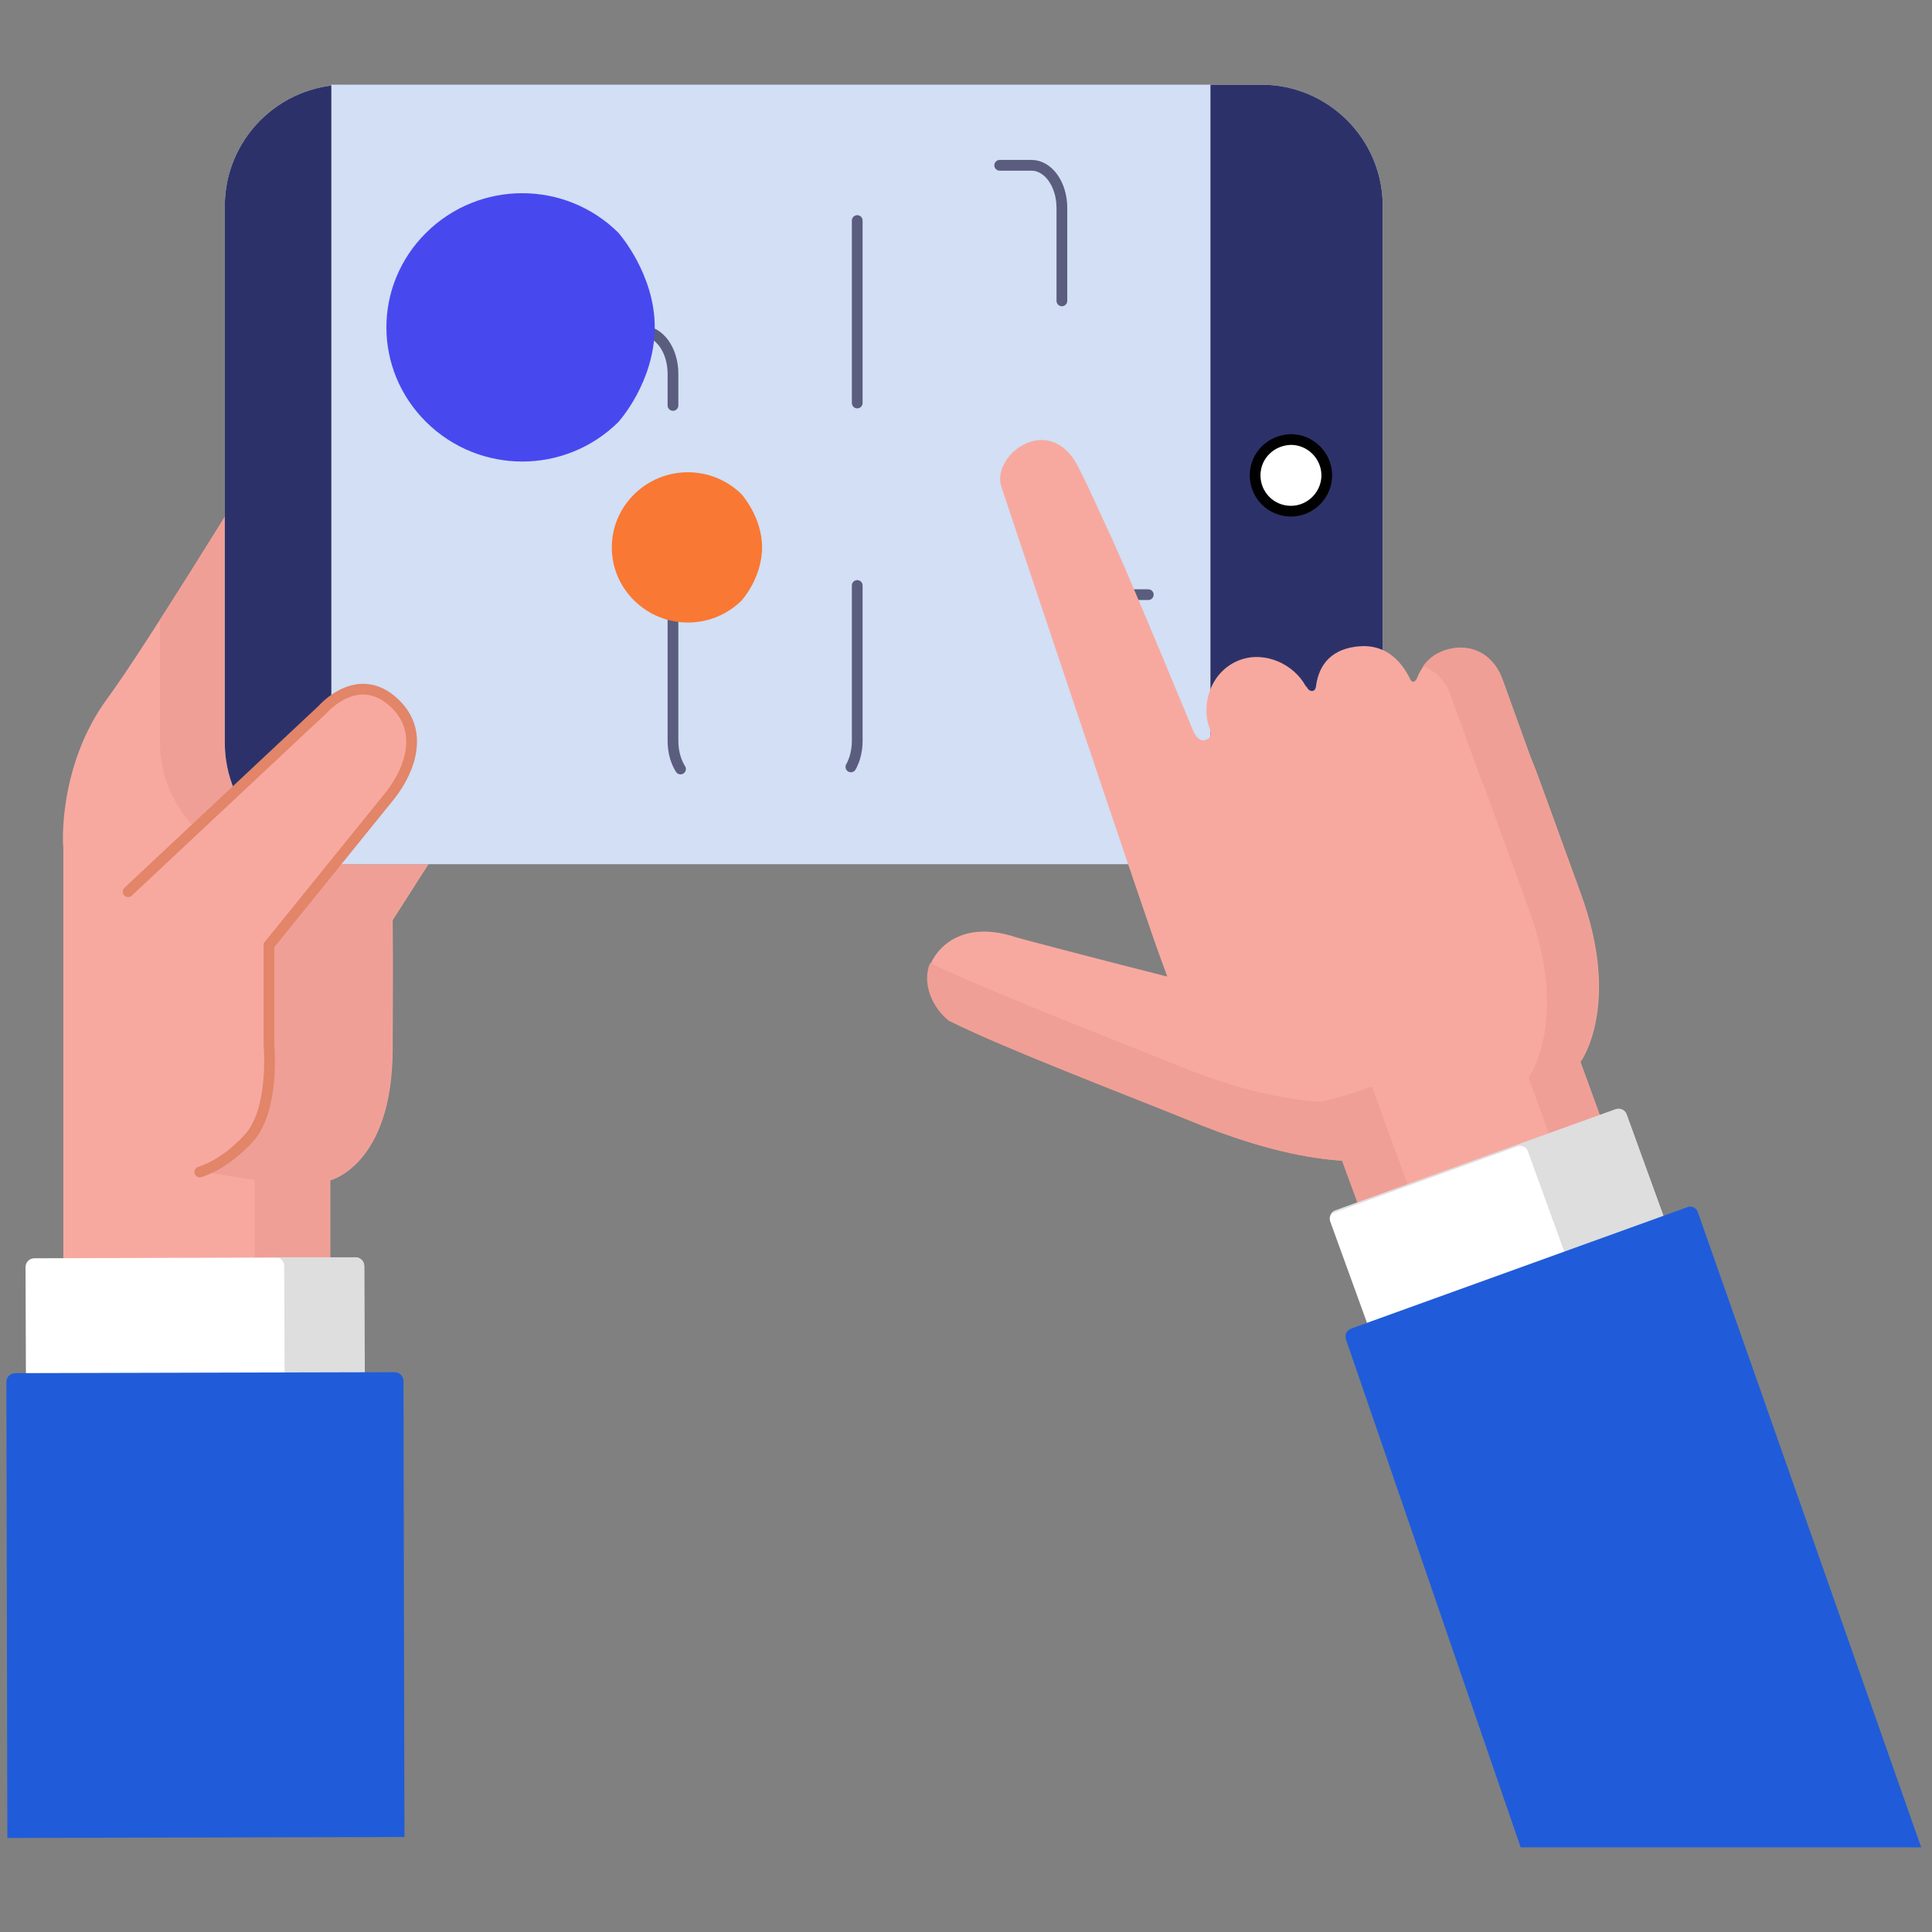 <svg width="180" height="180" viewBox="0 0 180 180" fill="none" xmlns="http://www.w3.org/2000/svg">
<rect x="0" y="0" width="180" height="180" fill="#808080" stroke="none"/>
<g id="Frame">
<g id="Group">
<path id="Vector" d="M10.014 65.06C13.536 60.258 22.957 44.892 22.957 44.892C24.328 43.52 27.713 41.371 30.365 43.52C33.063 45.761 30.274 52.438 30.274 52.438C32.011 50.472 37.499 43.246 41.158 47.133C43.81 49.923 41.386 53.17 41.386 53.17C41.386 53.17 43.536 51.34 45.822 53.353C48.612 55.822 45.457 60.03 45.457 60.03L43.719 62.865C43.719 62.865 45.548 61.447 47.697 63.734C49.618 65.792 46.966 69.496 46.966 69.496L36.585 85.731C36.63 91.219 36.585 93.231 36.585 97.667C36.585 108.551 30.777 109.969 30.777 109.969V127.804L5.899 127.85V78.917C5.853 78.963 5.35 71.371 10.014 65.06Z" fill="#F7A9A0"/>
<path id="Vector_2" d="M43.719 62.856L45.457 60.02C45.457 60.02 48.612 55.813 45.823 53.344C43.536 51.286 41.387 53.161 41.387 53.161C41.387 53.161 43.765 49.914 41.158 47.124C37.5 43.237 32.012 50.462 30.274 52.429C30.274 52.429 33.064 45.752 30.366 43.511C27.713 41.316 24.329 43.511 22.957 44.883C22.957 44.883 18.75 51.743 14.908 57.734V69.213C14.908 75.432 19.984 80.508 26.204 80.508H39.923L46.966 69.487C46.966 69.487 49.619 65.783 47.698 63.725C45.548 61.438 43.719 62.856 43.719 62.856Z" fill="#F09F96"/>
<g id="Group_2">
<path id="Vector_3" d="M31.509 46.028C31.418 45.021 31.098 44.153 30.366 43.558C28.171 41.775 25.518 42.918 23.872 44.153C25.655 46.759 23.277 52.476 23.277 52.476C24.604 50.921 28.216 46.165 31.509 46.028Z" fill="#DEDEDE"/>
<path id="Vector_4" d="M47.652 63.72C45.503 61.434 43.674 62.851 43.674 62.851L45.411 60.016C45.411 60.016 48.567 55.809 45.777 53.339C43.491 51.281 41.341 53.156 41.341 53.156C41.341 53.156 43.719 49.909 41.113 47.12C39.192 45.062 36.768 46.114 34.664 47.806C36.357 50.412 34.344 53.156 34.344 53.156C34.344 53.156 36.494 51.327 38.78 53.339C41.57 55.809 38.414 60.016 38.414 60.016L36.677 62.851C36.677 62.851 38.506 61.434 40.655 63.72C42.576 65.778 39.924 69.483 39.924 69.483L34.527 77.943L33.384 77.76L25.061 88.004V92.76L25.152 99.94C25.152 99.94 23.872 105.016 23.735 105.29C23.597 105.565 18.658 109.132 18.658 109.132L23.735 109.955V127.79L5.854 127.836L30.732 127.79V109.955C30.732 109.955 36.539 108.537 36.539 97.653C36.539 93.217 36.585 91.205 36.539 85.717L46.921 69.483C46.966 69.483 49.619 65.778 47.652 63.72Z" fill="#F09F96"/>
</g>
<g id="Group_3">
<path id="Vector_5" d="M20.945 19.184C20.945 12.965 26.021 7.889 32.241 7.889H117.531C123.75 7.889 128.826 12.965 128.826 19.184V69.215C128.826 75.434 123.75 80.511 117.531 80.511H32.241C26.021 80.511 20.945 75.434 20.945 69.215V19.184Z" fill="white"/>
<g id="Group_4">
<path id="Vector_6" d="M32.241 7.889C26.021 7.889 20.945 12.965 20.945 19.184V69.215C20.945 75.434 26.021 80.511 32.241 80.511H117.531C123.75 80.511 128.826 75.434 128.826 69.215V19.184C128.826 12.965 123.75 7.889 117.531 7.889H32.241Z" fill="#2C3269"/>
</g>
<path id="Vector_7" d="M112.775 7.889H30.869V80.511H112.775V7.889Z" fill="#D2DFF4"/>
<path id="Vector_8" d="M116.936 44.288C116.936 46.117 118.399 47.626 120.274 47.626C122.103 47.626 123.612 46.117 123.612 44.288C123.612 42.458 122.103 40.949 120.274 40.949C118.399 40.995 116.936 42.458 116.936 44.288Z" fill="white" stroke="black"/>
</g>
<g id="Vector_9">
<path d="M11.935 83.078L30.045 66.112C30.045 66.112 33.384 62.224 36.814 65.563C39.74 68.398 37.911 72.285 36.082 74.435L25.061 88.063V97.392C25.061 97.392 25.609 103.383 23.186 106.035C21.631 107.727 20.03 108.733 18.612 109.191" fill="#F7A9A0"/>
<path d="M11.935 83.078L30.045 66.112C30.045 66.112 33.384 62.224 36.814 65.563C39.74 68.398 37.911 72.285 36.082 74.435L25.061 88.063V97.392C25.061 97.392 25.609 103.383 23.186 106.035C21.631 107.727 20.03 108.733 18.612 109.191" stroke="#E28569" stroke-linecap="round"/>
</g>
<path id="Vector_10" d="M33.156 131.5C33.614 131.5 33.98 131.135 33.98 130.677L33.934 117.964C33.934 117.506 33.568 117.141 33.111 117.141L3.202 117.232C2.745 117.232 2.379 117.598 2.379 118.055L2.425 130.769C2.425 131.226 2.79 131.592 3.248 131.592L33.156 131.5Z" fill="white"/>
<path id="Vector_11" d="M33.932 117.964C33.932 117.506 33.566 117.141 33.109 117.141H25.838C26.204 117.232 26.478 117.552 26.478 117.918L26.524 130.677C26.524 131.135 26.158 131.5 25.701 131.5L3.018 131.546C3.063 131.546 3.155 131.546 3.2 131.546L33.109 131.455C33.566 131.455 33.932 131.089 33.932 130.631V117.964Z" fill="#DEDEDE"/>
<path id="Vector_12" d="M37.682 171.15L37.591 128.665C37.591 128.208 37.225 127.842 36.767 127.842L1.417 127.933C0.96 127.933 0.594 128.299 0.594 128.756L0.685 171.241L37.682 171.15Z" fill="#205CD9"/>
<path id="Vector_13" d="M51.199 30.851H59.866C61.433 30.851 62.699 32.624 62.699 34.818V69.033C62.699 71.227 63.966 73 65.533 73H77.033C78.599 73 79.866 71.227 79.866 69.033V19.368C79.866 17.174 81.133 15.4 82.699 15.4H96.099C97.666 15.4 98.933 17.174 98.933 19.368V51.435C98.933 53.629 100.199 55.403 101.766 55.403H110.599" stroke="#5A5D7D" stroke-linecap="round" stroke-dasharray="17 17"/>
<g id="Group_5">
<path id="Vector_14" d="M57.6 21.67C52.644 16.777 44.672 16.777 39.717 21.67C34.761 26.564 34.761 34.436 39.717 39.33C44.672 44.223 52.644 44.223 57.6 39.33C57.6 39.33 61 35.628 61 30.465C61 25.479 57.6 21.67 57.6 21.67Z" fill="#4749EF"/>
<path id="Vector_15" d="M69.096 46.055C66.321 43.315 61.856 43.315 59.081 46.055C56.306 48.796 56.306 53.204 59.081 55.945C61.856 58.685 66.321 58.685 69.096 55.945C69.096 55.945 71 53.872 71 50.98C71 48.188 69.096 46.055 69.096 46.055Z" fill="#F97833"/>
</g>
<path id="Vector_16" d="M153.337 115.635L147.255 98.943C147.255 98.943 151.096 93.729 147.3 83.302C145.014 76.992 143.322 72.373 143.322 72.373C143.322 72.373 143.047 71.595 142.59 70.498L139.983 63.272C139.252 61.26 137.468 59.979 135.136 60.482C133.398 60.848 132.529 61.9 131.98 63.272C131.614 63.821 131.386 63.272 131.386 63.272C130.334 61.123 128.733 60.071 126.721 60.208C124.16 60.391 122.88 61.809 122.605 63.958C122.514 64.598 121.919 64.415 121.782 64.049L121.645 63.912C120.547 61.9 117.895 60.62 115.517 61.489C112.819 62.495 111.858 65.604 112.682 67.799C112.864 68.44 112.819 68.805 112.316 68.943C111.538 69.217 111.081 67.891 111.081 67.891C111.081 67.891 105.593 54.583 103.764 50.559C102.712 48.272 100.791 43.973 100.105 42.876C97.316 38.623 92.377 42.51 93.291 45.345C93.566 46.168 106.279 84.217 108.017 88.973C108.291 89.705 108.52 90.345 108.749 90.985C103.489 89.659 95.075 87.464 94.526 87.281C90.685 86.046 88.124 87.327 86.935 89.339C85.791 91.351 86.889 93.867 88.49 95.101C93.794 97.754 105.73 102.281 111.996 104.842C117.666 107.083 121.965 107.952 125.121 108.135L130.883 123.867L153.337 115.635Z" fill="#F7A9A0"/>
<path id="Vector_17" d="M127.82 101.229C127.82 101.229 125.305 102.144 123.064 102.647C119.908 102.464 115.61 101.641 109.939 99.355C103.765 96.839 92.103 92.358 86.661 89.705C85.838 91.626 86.89 93.912 88.399 95.101C93.704 97.754 105.64 102.281 111.905 104.842C117.576 107.083 121.875 107.952 125.03 108.135L130.792 123.867L135.457 122.175L127.82 101.229Z" fill="#F09F96"/>
<g id="Group_6">
<path id="Vector_18" d="M147.208 98.898C147.208 98.898 151.05 93.685 147.254 83.258C144.968 76.947 143.275 72.328 143.275 72.328C143.275 72.328 143.001 71.55 142.544 70.453L139.937 63.227C139.205 61.215 137.422 59.935 135.089 60.438C133.9 60.712 133.123 61.307 132.574 62.084C133.763 62.496 134.678 63.456 135.135 64.737L137.742 71.962C138.199 73.06 138.474 73.837 138.474 73.837C138.474 73.837 140.166 78.456 142.452 84.767C146.248 95.194 142.407 100.407 142.407 100.407L148.489 117.099L130.699 123.639L130.791 123.868L153.291 115.59L147.208 98.898Z" fill="#F09F96"/>
</g>
<path id="Vector_19" d="M129.238 126.103C128.827 126.24 128.369 126.058 128.232 125.646L123.933 113.801C123.796 113.39 123.979 112.933 124.436 112.795L150.549 103.375C150.961 103.237 151.418 103.42 151.555 103.878L155.854 115.722C155.991 116.134 155.808 116.591 155.351 116.728L129.238 126.103Z" fill="white"/>
<path id="Vector_20" d="M155.853 115.677L151.554 103.832C151.417 103.42 150.959 103.192 150.548 103.329L124.435 112.75C124.252 112.795 124.115 112.933 124.023 113.07L141.356 106.805C141.767 106.667 142.225 106.85 142.362 107.308L146.661 119.152C146.752 119.381 146.706 119.655 146.569 119.838L155.35 116.683C155.761 116.545 155.99 116.088 155.853 115.677Z" fill="#DEDEDE"/>
<path id="Vector_21" d="M158.185 112.937C158.048 112.525 157.59 112.297 157.179 112.48L125.898 123.775C125.487 123.913 125.258 124.37 125.395 124.782L141.676 172.114H178.993L158.185 112.937Z" fill="#205CD9"/>
</g>
</g>
</svg>
